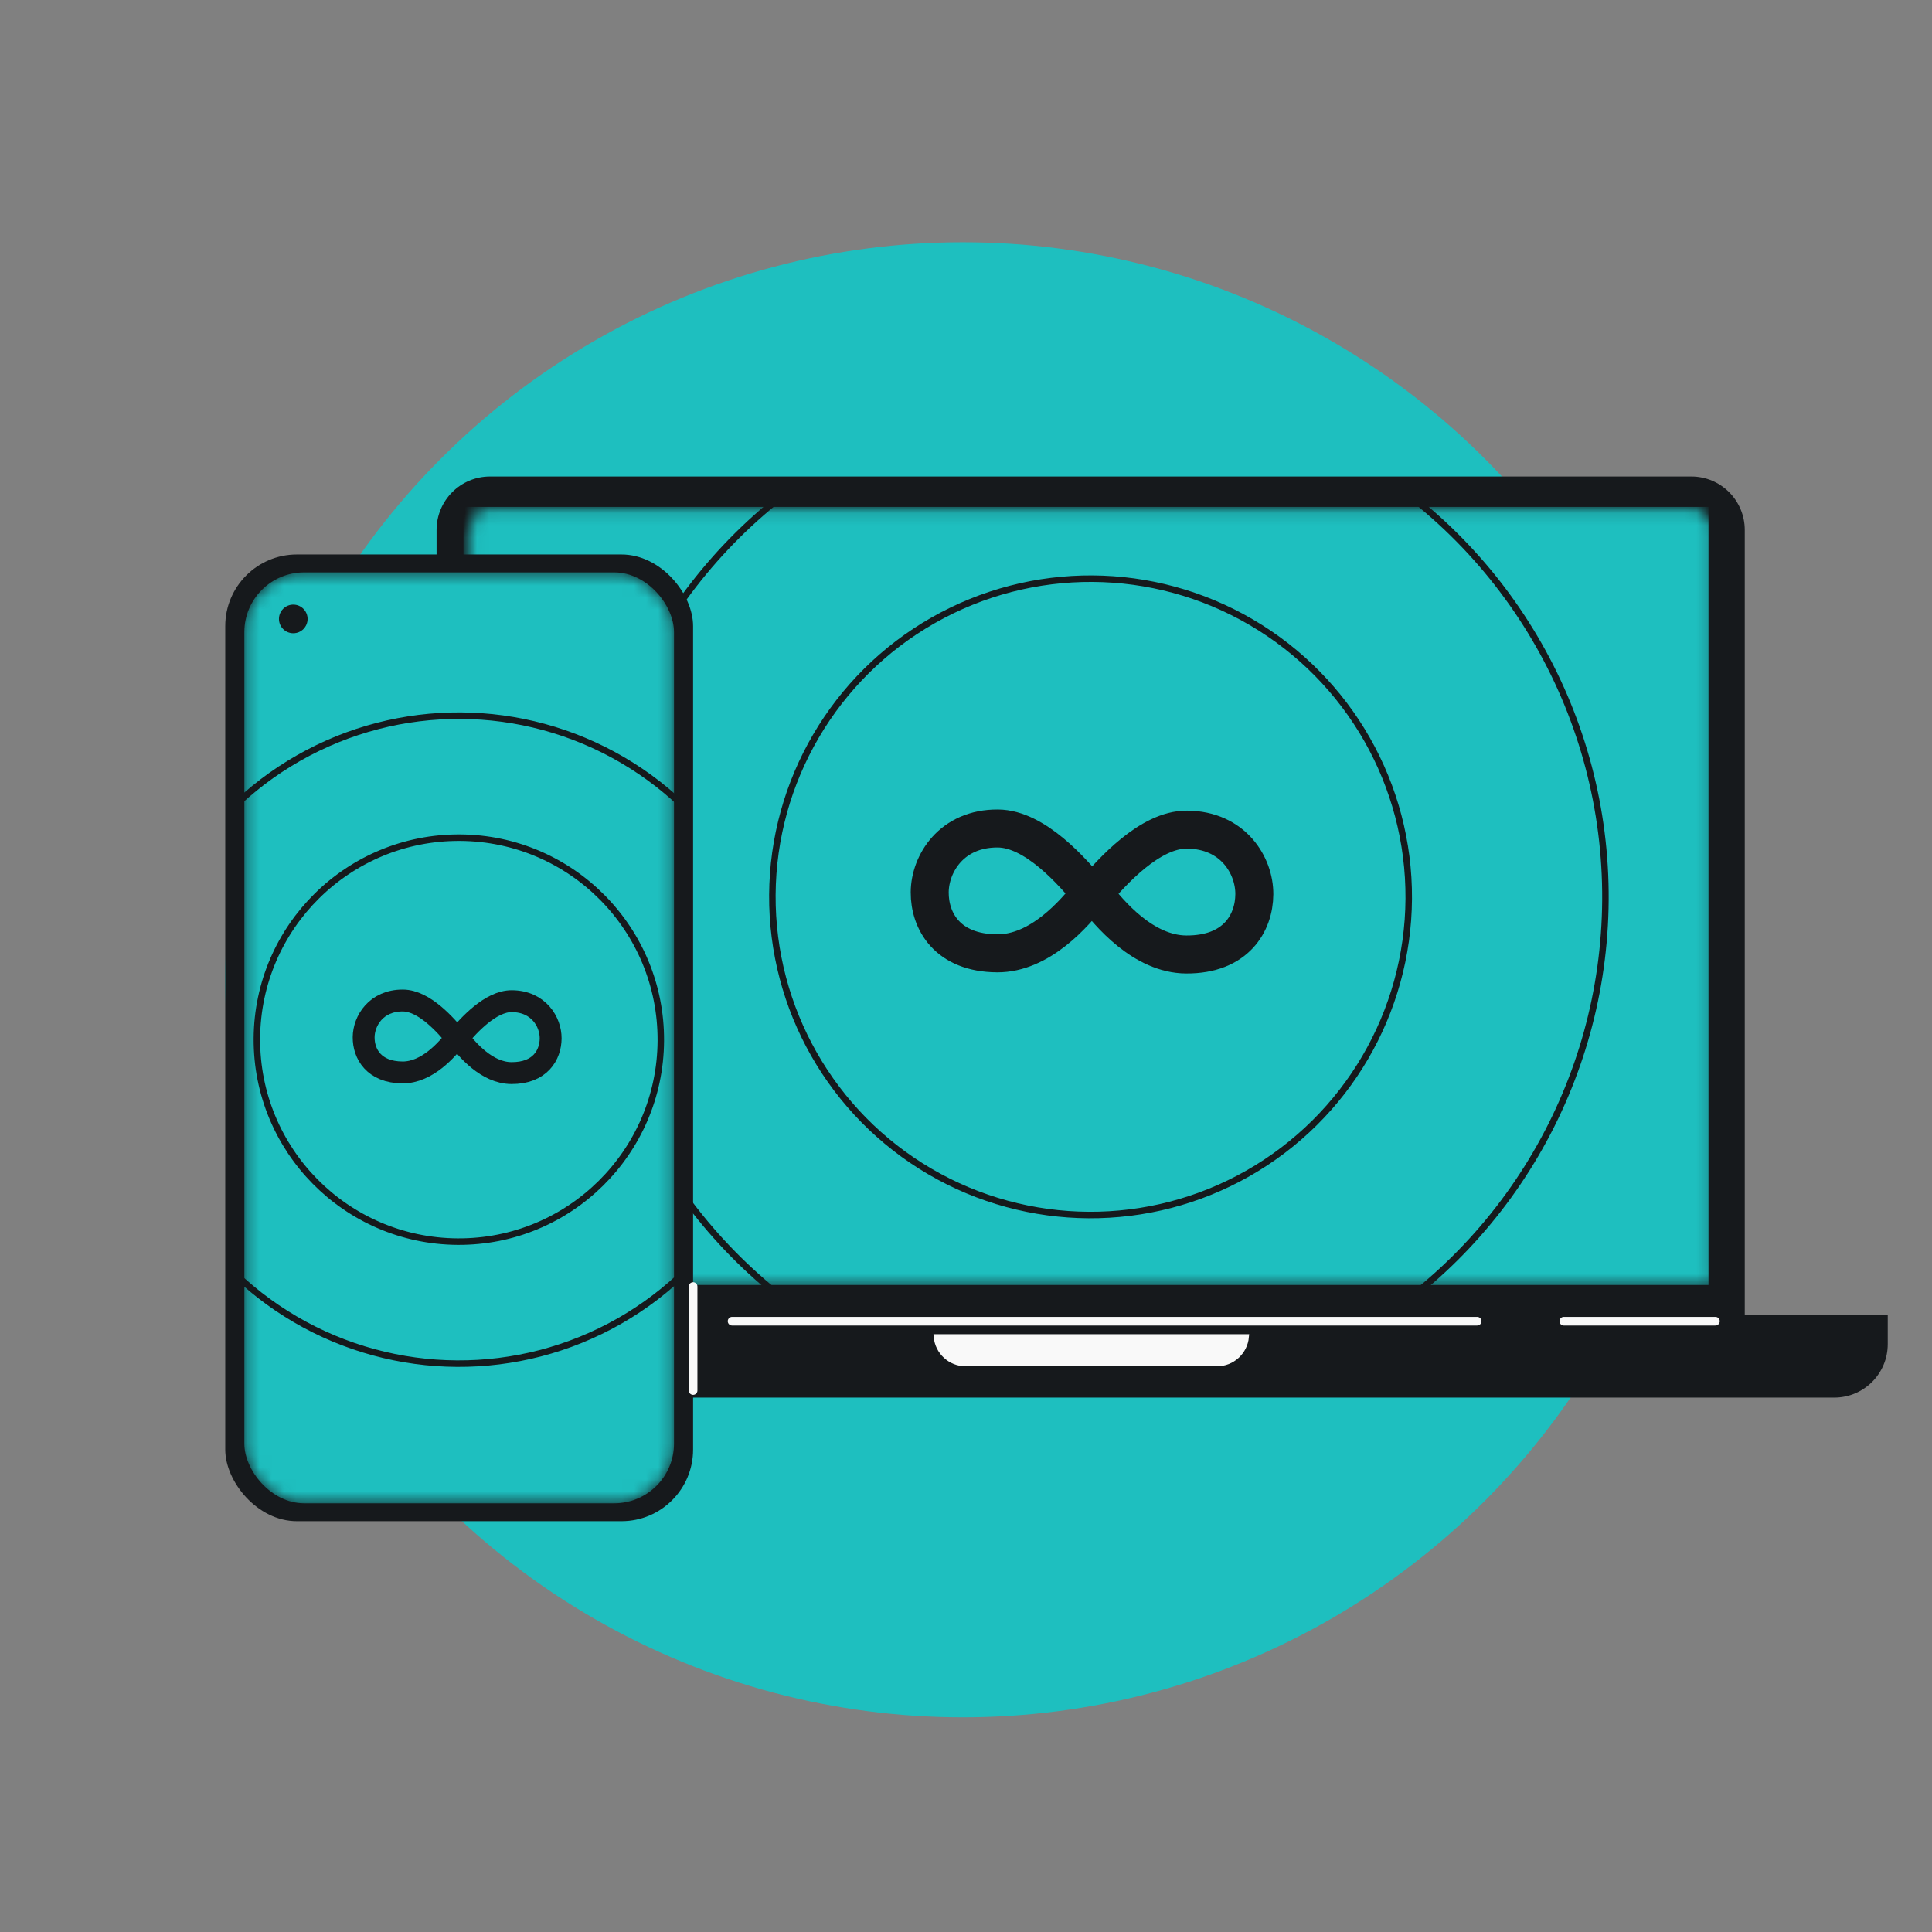 <svg width="160" height="160" viewBox="0 0 160 160" fill="none" xmlns="http://www.w3.org/2000/svg">
<rect x="0" y="0" width="160" height="160" fill="#808080" stroke="none"/>
<circle cx="79.735" cy="81.142" r="61.08" fill="#1EBFBF"/>
<path d="M24.395 108.896H156.335V111.315C156.335 113.76 154.353 115.743 151.907 115.743H28.823C26.377 115.743 24.395 113.76 24.395 111.315V108.896Z" fill="#16191C"/>
<path d="M100.783 112.93H79.972C78.702 112.93 77.659 111.957 77.547 110.716H103.209C103.097 111.957 102.054 112.93 100.783 112.93Z" fill="#F9F9F9" stroke="#F9F9F9" stroke-width="0.443" stroke-linecap="round"/>
<path d="M36.155 43.89C36.155 41.444 38.137 39.462 40.583 39.462H140.066C142.512 39.462 144.494 41.444 144.494 43.89V109.218H36.155V43.89Z" fill="#16191C"/>
<mask id="mask0_5643_3033" style="mask-type:alpha" maskUnits="userSpaceOnUse" x="38" y="41" width="104" height="66">
<path d="M39.028 44.193C39.028 43.119 39.898 42.248 40.973 42.248H139.649C140.723 42.248 141.593 43.119 141.593 44.193V106.15H39.028V44.193Z" fill="#1EBFBF" stroke="white" stroke-width="0.538"/>
</mask>
<g mask="url(#mask0_5643_3033)">
<rect x="38.386" y="41.979" width="103.104" height="64.44" fill="#1EBFBF"/>
<circle cx="90.315" cy="74.273" r="26.351" transform="rotate(0.346 90.315 74.273)" stroke="#16191C" stroke-width="0.538"/>
<circle cx="90.776" cy="74.274" r="42.179" transform="rotate(0.346 90.776 74.274)" stroke="#16191C" stroke-width="0.538"/>
</g>
<path d="M82.578 78.951C86.123 78.972 88.999 75.642 90.289 73.975C88.823 72.194 85.713 68.63 82.64 68.612C78.8 68.588 77.01 71.532 76.995 73.895C76.981 76.258 78.442 78.926 82.578 78.951Z" stroke="#16191C" stroke-width="3.146" stroke-linecap="round"/>
<path d="M98.235 79.046C94.69 79.024 91.854 75.659 90.584 73.977C92.072 72.214 95.225 68.688 98.297 68.706C102.138 68.729 103.892 71.694 103.878 74.058C103.864 76.421 102.37 79.071 98.235 79.046Z" stroke="#16191C" stroke-width="3.146" stroke-linecap="round"/>
<rect x="18.655" y="45.919" width="38.744" height="80.059" rx="5.93" fill="#16191C"/>
<mask id="mask1_5643_3033" style="mask-type:alpha" maskUnits="userSpaceOnUse" x="20" y="47" width="36" height="78">
<rect x="20.335" y="47.501" width="35.384" height="76.896" rx="4.843" fill="#D9D9D9" stroke="white" stroke-width="0.198"/>
</mask>
<g mask="url(#mask1_5643_3033)">
<rect x="20.236" y="47.402" width="35.582" height="77.093" rx="4.942" fill="#1EBFBF"/>
<circle cx="38" cy="86.099" r="16.727" transform="rotate(0.346 38 86.099)" stroke="#16191C" stroke-width="0.538"/>
<circle cx="38" cy="86.099" r="26.832" transform="rotate(0.346 38 86.099)" stroke="#16191C" stroke-width="0.538"/>
</g>
<circle cx="24.288" cy="51.257" r="1.186" fill="#16191C"/>
<path d="M33.332 88.814C35.374 88.826 37.031 86.907 37.775 85.947C36.93 84.921 35.138 82.868 33.368 82.857C31.156 82.844 30.124 84.539 30.116 85.901C30.108 87.262 30.95 88.799 33.332 88.814Z" stroke="#16191C" stroke-width="1.812" stroke-linecap="round"/>
<path d="M42.352 88.868C40.31 88.856 38.676 86.917 37.945 85.948C38.802 84.932 40.618 82.901 42.388 82.912C44.601 82.925 45.611 84.633 45.603 85.995C45.595 87.356 44.735 88.883 42.352 88.868Z" stroke="#16191C" stroke-width="1.812" stroke-linecap="round"/>
<path d="M60.628 109.417H122.332M142.063 109.417H129.507M57.399 115.157V106.547" stroke="#F9F9F9" stroke-width="0.717" stroke-linecap="round" stroke-linejoin="round"/>
</svg>
